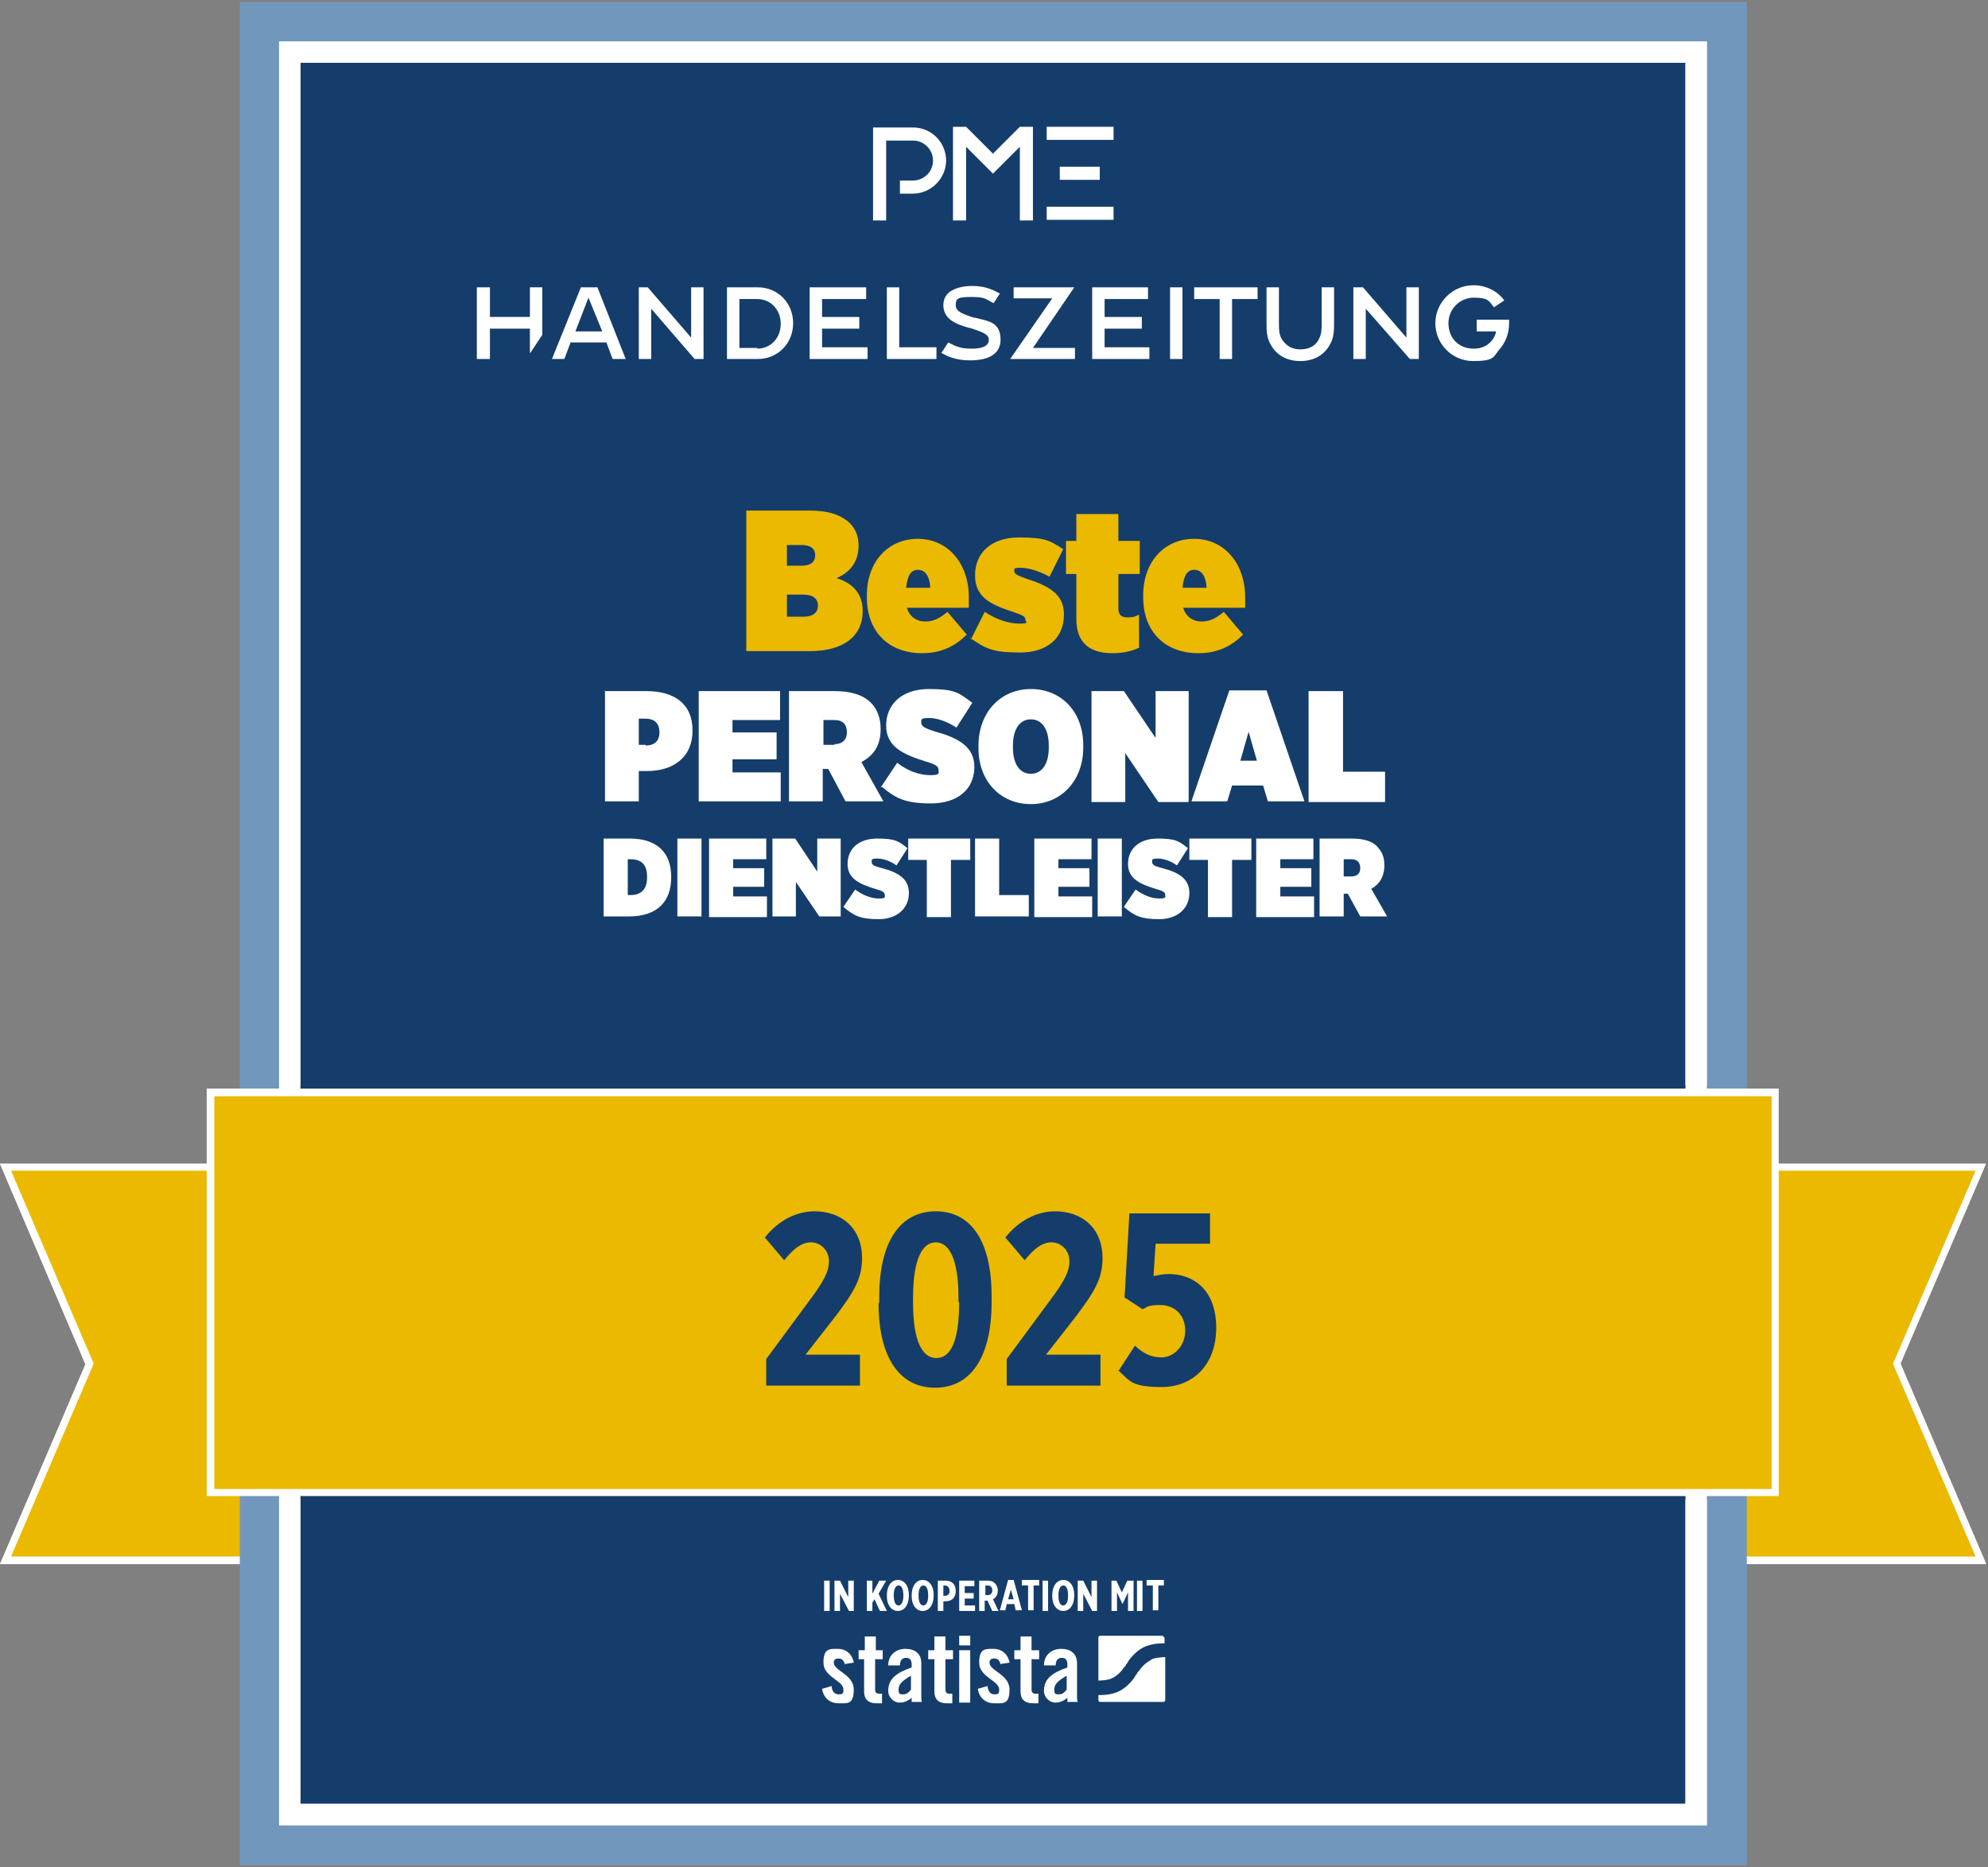 <?xml version="1.0" encoding="UTF-8"?>
<svg id="Layer_1" xmlns="http://www.w3.org/2000/svg" xmlns:xlink="http://www.w3.org/1999/xlink" version="1.1" viewBox="0 0 288.5 271">
  <rect x="0" y="0" width="288.5" height="271" fill="#808080" stroke="none"/>
  <!-- Generator: Adobe Illustrator 29.1.0, SVG Export Plug-In . SVG Version: 2.1.0 Build 142)  -->
  <defs>
    <style>
      .st0 {
        fill: none;
      }

      .st1 {
        fill: #7297bd;
      }

      .st2 {
        isolation: isolate;
      }

      .st3 {
        fill: #eab900;
      }

      .st4 {
        clip-path: url(#clippath-1);
      }

      .st5 {
        clip-path: url(#clippath-3);
      }

      .st6 {
        clip-path: url(#clippath-4);
      }

      .st7 {
        clip-path: url(#clippath-2);
      }

      .st8 {
        clip-path: url(#clippath-5);
      }

      .st9 {
        fill: #fff;
      }

      .st10 {
        clip-path: url(#clippath);
      }

      .st11 {
        fill: #153d6b;
      }
    </style>
    <clipPath id="clippath">
      <rect class="st0" x="-19.2" y="-27" width="325.8" height="325.8"/>
    </clipPath>
    <clipPath id="clippath-1">
      <rect class="st0" x="-19.2" y="-27" width="325.8" height="325.8"/>
    </clipPath>
    <clipPath id="clippath-2">
      <rect class="st0" x="-19.2" y="-27" width="325.8" height="325.8"/>
    </clipPath>
    <clipPath id="clippath-3">
      <rect class="st0" x="0" y=".3" width="288.2" height="270.4"/>
    </clipPath>
    <clipPath id="clippath-4">
      <rect class="st0" x="-19.2" y="-27" width="325.8" height="325.8"/>
    </clipPath>
    <clipPath id="clippath-5">
      <rect class="st0" x="-19.2" y="-27" width="325.8" height="325.8"/>
    </clipPath>
  </defs>
  <g class="st10">
    <g class="st4">
      <g>
        <polygon class="st3" points="40 169.4 .8 169.4 13 197.9 12.9 198.2 .8 226.5 40 226.5 40 169.4"/>
        <path class="st9" d="M40.5,227H0l12.4-29L0,168.9h40.5v58.1ZM1.6,225.9h37.9v-56H1.6l12,28-12,28Z"/>
        <polygon class="st3" points="275.3 197.8 287.4 169.4 248.2 169.4 248.2 226.5 287.4 226.5 275.2 197.9 275.3 197.8"/>
        <path class="st9" d="M288.2,227h-40.5v-58.1h40.5l-12.4,29,12.4,29ZM248.8,225.9h37.9l-12-28,.2-.4,11.8-27.6h-37.9v56Z"/>
        <g class="st7">
          <g class="st5">
            <g>
              <polygon class="st3" points="40 169.4 .8 169.4 13 197.9 12.9 198.2 .8 226.5 40 226.5 40 169.4"/>
              <path class="st9" d="M40.5,227H0l12.4-29L0,168.9h40.5v58.1ZM1.6,225.9h37.9v-56H1.6l12,28-12,28Z"/>
              <polygon class="st3" points="275.3 197.8 287.4 169.4 248.2 169.4 248.2 226.5 287.4 226.5 275.2 197.9 275.3 197.8"/>
              <path class="st9" d="M288.2,227h-40.5v-58.1h40.5l-12.4,29,12.4,29ZM248.8,225.9h37.9l-12-28,.2-.4,11.8-27.6h-37.9v56Z"/>
              <rect class="st1" x="34.8" y=".3" width="218.7" height="270.4"/>
              <rect class="st11" x="42.1" y="7.6" width="204.1" height="255.8"/>
              <path class="st9" d="M244.6,261.8H43.6V9.1h201v252.7h0ZM247.7,6H40.5v258.9h207.2V6Z"/>
              <polygon class="st9" points="244.6 217.6 244.6 261.8 43.6 261.8 43.6 217.6 40.5 217.6 40.5 261.8 40.5 264.9 43.6 264.9 244.6 264.9 247.7 264.9 247.7 261.8 247.7 217.6 244.6 217.6"/>
              <polygon class="st9" points="43.6 157.5 43.6 9.1 244.6 9.1 244.6 157.5 247.7 157.5 247.7 9.1 247.7 6 244.6 6 43.6 6 40.5 6 40.5 9.1 40.5 157.5 43.6 157.5"/>
            </g>
          </g>
        </g>
        <rect class="st3" x="30.6" y="158.5" width="227.1" height="58.1"/>
        <path class="st9" d="M258.1,217.1H30v-59.1h228.1v59.1ZM31.1,216.1h226v-57H31.1v57Z"/>
        <rect x="30.6" y="158.5" width="227.1" height="58.1"/>
        <rect class="st3" x="30.6" y="158.5" width="227.1" height="58.1"/>
        <path class="st9" d="M258.1,217.1H30v-59.1h228.1v59.1ZM31.1,216.1h226v-57H31.1v57Z"/>
        <g class="st2">
          <g class="st2">
            <path class="st9" d="M119.6,229.4h.8v4.4h-.8v-4.4Z"/>
            <path class="st9" d="M121.1,229.4h.8l1.2,2.4v-2.4h.8v4.4h-.7l-1.3-2.5v2.5h-.8v-4.4Z"/>
          </g>
          <g class="st2">
            <path class="st9" d="M125.8,229.4h.8v1.9l1-1.9h1l-1.1,1.9,1.2,2.5h-1l-.8-1.7-.3.5v1.2h-.8v-4.4Z"/>
          </g>
          <g class="st2">
            <path class="st9" d="M128.7,231.6h0c0-1.5.7-2.3,1.6-2.3s1.6.8,1.6,2.2h0c0,1.5-.7,2.3-1.6,2.3s-1.6-.8-1.6-2.2ZM131.1,231.6h0c0-1.1-.3-1.5-.7-1.5s-.7.5-.7,1.4h0c0,1.1.3,1.5.7,1.5s.7-.5.7-1.4Z"/>
            <path class="st9" d="M132.3,231.6h0c0-1.5.7-2.3,1.6-2.3s1.6.8,1.6,2.2h0c0,1.5-.7,2.3-1.6,2.3s-1.6-.8-1.6-2.2ZM134.7,231.6h0c0-1.1-.3-1.5-.7-1.5s-.7.5-.7,1.4h0c0,1.1.3,1.5.7,1.5s.7-.5.7-1.4Z"/>
            <path class="st9" d="M136.1,229.4h1.1c.9,0,1.5.5,1.5,1.5h0c0,1-.6,1.5-1.5,1.5h-.3v1.4h-.8v-4.4ZM137.1,231.6c.5,0,.7-.3.7-.7s-.2-.8-.7-.8h-.2v1.5h.2Z"/>
            <path class="st9" d="M139.1,229.4h2.3v.8h-1.4v1h1.3v.8h-1.3v1h1.5v.8h-2.3v-4.4Z"/>
          </g>
          <g class="st2">
            <path class="st9" d="M142.1,229.4h1.2c.5,0,.8.1,1.1.4.2.2.4.6.4,1h0c0,.7-.3,1.1-.7,1.3l.8,1.7h-.9l-.7-1.5h-.4v1.5h-.8v-4.4ZM143.3,231.5c.5,0,.7-.3.7-.7s-.2-.7-.7-.7h-.3v1.4h.3Z"/>
          </g>
          <g class="st2">
            <path class="st9" d="M146.3,229.3h.8l1.2,4.4h-.9l-.2-.9h-1.1l-.2.9h-.8l1.2-4.4ZM147.1,232.1l-.4-1.4-.4,1.4h.7Z"/>
          </g>
          <g class="st2">
            <path class="st9" d="M149.1,230.1h-.8v-.8h2.5v.8h-.8v3.6h-.8v-3.6Z"/>
            <path class="st9" d="M151.3,229.4h.8v4.4h-.8v-4.4Z"/>
            <path class="st9" d="M152.7,231.6h0c0-1.5.7-2.3,1.6-2.3s1.6.8,1.6,2.2h0c0,1.5-.7,2.3-1.6,2.3s-1.6-.8-1.6-2.2ZM155,231.6h0c0-1.1-.3-1.5-.7-1.5s-.7.5-.7,1.4h0c0,1.1.3,1.5.7,1.5s.7-.5.7-1.4Z"/>
            <path class="st9" d="M156.4,229.4h.8l1.2,2.4v-2.4h.8v4.4h-.7l-1.3-2.5v2.5h-.8v-4.4Z"/>
            <path class="st9" d="M161.1,229.4h.9l.8,1.7.8-1.7h.9v4.4h-.8v-2.7l-.8,1.7h0l-.8-1.7v2.7h-.8v-4.4Z"/>
            <path class="st9" d="M165,229.4h.8v4.4h-.8v-4.4Z"/>
            <path class="st9" d="M167.2,230.1h-.8v-.8h2.5v.8h-.8v3.6h-.8v-3.6Z"/>
          </g>
        </g>
        <g class="st6">
          <g>
            <path class="st9" d="M122.6,241.6c-.1-.6-.4-.9-.9-.9s-.7.2-.7.6c0,1.2,2.9,1.7,2.9,3.9s-.9,2-2.2,2-2.2-.8-2.4-2.1l1.4-.4c0,.6.3,1.2,1,1.2s.7-.2.7-.7c0-1.3-2.9-1.8-2.9-3.9s.9-2,2.1-2,2.1.8,2.3,2l-1.3.2h0Z"/>
            <path class="st9" d="M124.6,240.8v-1.3h.9v-2h1.6v2h1v1.3h-1.1v4.4c0,.4.2.6.5.6h.5v1.4c-.2,0-.4,0-.8,0-1.2,0-1.8-.6-1.8-1.7v-4.7h-.9Z"/>
            <path class="st9" d="M128.9,241.7c0-1.5,1.1-2.4,2.5-2.4s2.3.7,2.3,2.1v4.8c0,.2,0,.6.1.8h-1.5c0-.2,0-.4,0-.6-.6.5-1.1.7-1.8.7s-1.6-.7-1.6-1.7c0-1.7,1.1-2.6,3.4-3.4v-.4c0-.6-.2-1-.8-1s-.9.4-.9,1.1h-1.6ZM132.2,243.2c-1.4.8-1.8,1.3-1.8,2s.2.7.7.7.8-.3,1.1-.7v-2h0Z"/>
            <path class="st9" d="M134.7,240.8v-1.3h.9v-2h1.6v2h1.1v1.3h-1.1v4.4c0,.4.2.6.5.6h.5v1.4c-.2,0-.4,0-.8,0-1.2,0-1.8-.6-1.8-1.7v-4.7h-.9,0Z"/>
            <path class="st9" d="M139.2,237.4h1.6v1.4h-1.6v-1.4ZM139.2,239.5h1.6v7.6h-1.6v-7.6Z"/>
            <path class="st9" d="M145.2,241.6c-.1-.6-.4-.9-.9-.9s-.7.2-.7.6c0,1.2,2.9,1.7,2.9,3.9s-.9,2-2.2,2-2.2-.8-2.4-2.1l1.4-.4c.1.6.3,1.2,1,1.2s.7-.2.7-.7c0-1.3-2.9-1.8-2.9-3.9s.9-2,2.1-2,2.1.8,2.3,2l-1.3.2h0Z"/>
            <path class="st9" d="M147.2,240.8v-1.3h.9v-2h1.6v2h1.1v1.3h-1.1v4.4c0,.4.2.6.5.6h.5v1.4c-.2,0-.4,0-.8,0-1.2,0-1.8-.6-1.8-1.7v-4.7h-.9,0Z"/>
            <path class="st9" d="M151.5,241.7c0-1.5,1.1-2.4,2.5-2.4s2.3.7,2.3,2.1v4.8c0,.2,0,.6.1.8h-1.5c0-.2,0-.4,0-.6-.6.5-1.1.7-1.8.7s-1.6-.7-1.6-1.7c0-1.7,1.1-2.6,3.4-3.4v-.4c0-.6-.2-1-.8-1s-.9.4-.9,1.1h-1.6ZM154.8,243.2c-1.4.8-1.8,1.3-1.8,2s.2.7.7.7.8-.3,1.1-.7v-2h0Z"/>
            <path class="st9" d="M168.8,237.4h-9.1c-.2,0-.3.1-.3.3v6.2h0s1.5,0,2.1-.4c.8-.4,1.4-1.2,1.4-1.2.1-.2.3-.4.4-.5s.1-.1.1-.2c0,0,0-.1.1-.1,0,0,.2-.3.3-.5,0,0,.9-1.3,2.1-1.9,1.4-.7,3.1-.6,3.1-.6h0v-.7c0-.2-.1-.3-.3-.3M166.9,241c-.8.4-1.4,1.2-1.4,1.2-.1.2-.3.4-.4.5s-.1.1-.1.2c0,0,0,.1-.1.1,0,0-.2.3-.3.5,0,0-.9,1.3-2.1,1.9-1.3.7-3,.6-3.1.6v.7c0,.2.1.3.3.3h9.1c.2,0,.3-.1.3-.3v-6.2s0,0,0,0c0,0-1.5,0-2.1.4"/>
          </g>
        </g>
        <g class="st2">
          <g class="st2">
            <path class="st3" d="M108.1,74.1h9.4c2.7,0,4.5.6,5.8,1.8.8.8,1.3,1.8,1.3,3.3h0c0,2.4-1.3,3.9-3.2,4.7,2.2.7,3.8,2.1,3.8,4.8h0c0,3.4-2.5,5.8-7.7,5.8h-9.2v-20.4ZM118.3,80.6c0-1-.7-1.5-2-1.5h-2.1v3h2.1c1.3,0,2-.5,2-1.5h0ZM116.6,86.3h-2.4v3.2h2.4c1.4,0,2.1-.6,2.1-1.6h0c0-1-.7-1.6-2.1-1.6Z"/>
            <path class="st3" d="M125.8,86.8v-.4c0-4.9,3.1-8.2,7.4-8.2s7.4,3.5,7.4,8.5v1.5h-9c.4,1.3,1.4,2,2.7,2s2.2-.6,3.2-1.4l2.8,3.3c-1.6,1.6-3.6,2.7-6.5,2.7-4.8,0-8-3.1-8-8.1ZM135,85.3c-.1-1.8-.8-2.6-1.8-2.6s-1.5.8-1.7,2.6h3.5Z"/>
          </g>
          <g class="st2">
            <path class="st3" d="M140.9,92.8l2-4c1.7,1.1,3.4,1.7,5,1.7s.9-.2.9-.6h0c0-.4-.3-.6-1.8-1.1-3.4-1.1-5.5-2.2-5.5-5.3h0c0-3.4,2.5-5.5,6.4-5.5s4.5.5,6.4,1.7l-2,4c-1.4-.8-3.1-1.3-4.2-1.3s-.9.2-.9.5h0c0,.4.4.6,1.8,1.1,3.4,1.1,5.4,2.3,5.4,5.2h0c0,3.4-2.4,5.5-6.4,5.5s-5-.6-7.2-2.1Z"/>
          </g>
          <g class="st2">
            <path class="st3" d="M156.2,89.8v-6.5h-1.5v-4.8h1.5v-3.9h6.1v3.9h3.1v4.8h-3.1v5c0,.9.4,1.3,1.3,1.3s1.1-.1,1.7-.4v4.8c-1,.5-2.4.8-3.8.8-3.4,0-5.3-1.5-5.3-5Z"/>
          </g>
          <g class="st2">
            <path class="st3" d="M165.9,86.8v-.4c0-4.9,3.1-8.2,7.4-8.2s7.4,3.5,7.4,8.5v1.5h-9c.4,1.3,1.4,2,2.7,2s2.2-.6,3.2-1.4l2.8,3.3c-1.6,1.6-3.6,2.7-6.5,2.7-4.8,0-8-3.1-8-8.1ZM175.1,85.3c-.1-1.8-.8-2.6-1.8-2.6s-1.5.8-1.7,2.6h3.5Z"/>
          </g>
        </g>
        <g class="st2">
          <g class="st2">
            <path class="st9" d="M87.7,100.3h6.1c4,0,6.7,1.8,6.7,5.7h0c0,4.1-3,5.9-6.6,5.9h-1.2v4.4h-4.9v-16.1ZM93.7,108.2c1.2,0,2-.6,2-1.9h0c0-1.4-.8-2-2-2h-1v3.8h1Z"/>
            <path class="st9" d="M101.4,100.3h11.8v4.2h-6.9v1.8h6.4v3.9h-6.4v1.9h7v4.2h-11.9v-16.1Z"/>
            <path class="st9" d="M114.5,100.3h6.6c2.5,0,4.2.6,5.3,1.7.9.9,1.4,2.2,1.4,3.8h0c0,2.5-1.1,3.9-2.8,4.8l3.2,5.7h-5.5l-2.5-4.7h-.8v4.7h-4.9v-16.1ZM121.1,108c1.1,0,1.8-.6,1.8-1.7h0c0-1.3-.7-1.8-1.8-1.8h-1.6v3.6h1.6Z"/>
            <path class="st9" d="M127.8,114.3l2.4-3.6c1.5,1.2,3.3,1.8,4.8,1.8s1.2-.3,1.2-.8h0c0-.5-.5-.8-1.9-1.2-3.2-1-5.7-2.1-5.7-5.2h0c0-3.1,2.3-5.3,6.2-5.3s4.4.6,6.3,2l-2.3,3.6c-1.2-.8-2.7-1.4-4-1.4s-1.1.3-1.1.7h0c0,.5.5.8,2.1,1.3,3.3.9,5.6,2.2,5.6,5.1h0c0,3.3-2.5,5.3-6.3,5.3s-5.2-.8-7.1-2.4Z"/>
            <path class="st9" d="M142,108.6v-.4c0-4.8,3.2-8.2,7.6-8.2s7.6,3.3,7.6,8.1v.4c0,4.8-3.2,8.2-7.6,8.2s-7.6-3.3-7.6-8.1ZM152.2,108.5v-.3c0-2.4-1-3.8-2.6-3.8s-2.6,1.4-2.6,3.8v.3c0,2.4,1,3.8,2.6,3.8s2.6-1.4,2.6-3.8Z"/>
            <path class="st9" d="M158.4,100.3h4.7l4.6,6.8v-6.8h4.8v16.1h-4.4l-4.8-7.1v7.1h-4.9v-16.1Z"/>
            <path class="st9" d="M178.6,100.2h5.2l5.5,16.1h-5.3l-.7-2.3h-4.5l-.7,2.3h-5.2l5.5-16.1ZM182.4,110.4l-1.2-4.2-1.2,4.2h2.4Z"/>
            <path class="st9" d="M189.9,100.3h5v11.7h6.1v4.4h-11.1v-16.1Z"/>
          </g>
        </g>
        <g class="st2">
          <g class="st2">
            <path class="st9" d="M87.6,121.7h3.8c4,0,6,2.1,6,5.5v.2c0,3.4-2,5.6-6.1,5.6h-3.7v-11.3ZM91.1,124.8v5.1h.4c1.4,0,2.4-.7,2.4-2.5v-.2c0-1.8-.9-2.5-2.4-2.5h-.4Z"/>
            <path class="st9" d="M98.3,121.7h3.5v11.3h-3.5v-11.3Z"/>
            <path class="st9" d="M102.9,121.7h8.3v3h-4.8v1.3h4.5v2.7h-4.5v1.4h4.9v3h-8.4v-11.3Z"/>
            <path class="st9" d="M112.1,121.7h3.3l3.2,4.8v-4.8h3.4v11.3h-3.1l-3.4-5v5h-3.4v-11.3Z"/>
          </g>
          <g class="st2">
            <path class="st9" d="M122.4,131.6l1.7-2.5c1.1.8,2.3,1.3,3.4,1.3s.9-.2.9-.5h0c0-.4-.3-.6-1.4-.9-2.3-.7-4-1.5-4-3.6h0c0-2.2,1.6-3.7,4.3-3.7s3.1.4,4.4,1.4l-1.6,2.5c-.8-.6-1.9-1-2.8-1s-.8.2-.8.5h0c0,.4.3.6,1.5.9,2.3.6,3.9,1.5,3.9,3.6h0c0,2.3-1.8,3.8-4.4,3.8s-3.6-.5-5-1.7Z"/>
          </g>
          <g class="st2">
            <path class="st9" d="M134.6,124.8h-2.8v-3.1h9v3.1h-2.8v8.3h-3.5v-8.3Z"/>
            <path class="st9" d="M141.5,121.7h3.5v8.2h4.3v3.1h-7.8v-11.3Z"/>
            <path class="st9" d="M150.1,121.7h8.3v3h-4.8v1.3h4.5v2.7h-4.5v1.4h4.9v3h-8.4v-11.3Z"/>
            <path class="st9" d="M159.3,121.7h3.5v11.3h-3.5v-11.3Z"/>
          </g>
          <g class="st2">
            <path class="st9" d="M163.1,131.6l1.7-2.5c1.1.8,2.3,1.3,3.4,1.3s.9-.2.9-.5h0c0-.4-.3-.6-1.4-.9-2.3-.7-4-1.5-4-3.6h0c0-2.2,1.6-3.7,4.3-3.7s3.1.4,4.4,1.4l-1.6,2.5c-.8-.6-1.9-1-2.8-1s-.8.2-.8.5h0c0,.4.3.6,1.5.9,2.3.6,3.9,1.5,3.9,3.6h0c0,2.3-1.8,3.8-4.4,3.8s-3.6-.5-5-1.7Z"/>
          </g>
          <g class="st2">
            <path class="st9" d="M175.4,124.8h-2.8v-3.1h9v3.1h-2.8v8.3h-3.5v-8.3Z"/>
            <path class="st9" d="M182.3,121.7h8.3v3h-4.8v1.3h4.5v2.7h-4.5v1.4h4.9v3h-8.4v-11.3Z"/>
            <path class="st9" d="M191.5,121.7h4.7c1.7,0,3,.4,3.7,1.2s1,1.5,1,2.7h0c0,1.7-.8,2.8-1.9,3.4l2.3,4h-3.9l-1.8-3.3h-.6v3.3h-3.5v-11.3ZM196.1,127.2c.8,0,1.3-.4,1.3-1.2h0c0-.9-.5-1.3-1.3-1.3h-1.1v2.5h1.1Z"/>
          </g>
        </g>
        <g class="st8">
          <g>
            <path class="st9" d="M89,52.1h1.8l-4.1-10.4h-2.4l-4.2,10.4h1.8l.9-2.4h5.2l.9,2.4ZM87.4,48.1h-3.9l1.9-4.9s2,4.9,2,4.9Z"/>
            <polygon class="st9" points="100.8 52.1 102.1 52.1 102.1 41.7 100.3 41.7 100.3 49 94 41.7 92.7 41.7 92.7 52.1 94.5 52.1 94.5 44.8 100.8 52.1"/>
            <path class="st9" d="M105.5,52.1h4.5c2.8,0,5.1-2.2,5.1-5.2s-2.3-5.2-5.1-5.2h-4.5v10.4ZM109.9,50.5h-2.6v-7.1h2.6c1.9,0,3.4,1.5,3.4,3.6s-1.5,3.6-3.4,3.6"/>
            <polygon class="st9" points="128.7 52.1 135.9 52.1 135.9 50.4 130.5 50.4 130.5 41.7 128.7 41.7 128.7 52.1"/>
            <path class="st9" d="M136.6,51.2c1.3.8,2.7,1.1,4.2,1.1s4.4-.3,4.4-3-2-2.7-3.7-3.2h-.2c-1.4-.5-2.6-.8-2.6-1.8s.3-1.2,2.3-1.2,2,.3,3.2.9l.9-1.4c-1.4-.8-2.6-1.1-4-1.1s-2.4.3-3.2.8c-.7.5-1,1.2-1,2,0,2.1,2,2.8,3.8,3.3h.1c1.4.5,2.7.8,2.7,1.7s-.9,1.3-2.5,1.3-2.2-.3-3.4-.9l-.9,1.4h0Z"/>
            <rect class="st9" x="169.8" y="41.7" width="1.8" height="10.4"/>
            <polygon class="st9" points="177 52.1 178.8 52.1 178.8 43.4 182.5 43.4 182.5 41.7 173.3 41.7 173.3 43.4 177 43.4 177 52.1"/>
            <polygon class="st9" points="204.6 52.1 205.9 52.1 205.9 41.7 204.1 41.7 204.1 49 197.8 41.7 196.4 41.7 196.4 52.1 198.2 52.1 198.2 44.8 204.6 52.1"/>
            <path class="st9" d="M193.6,41.7h-1.8v5.2c0,.8,0,1.6-.4,2.3-.3.7-1.1,1.5-2.7,1.5s-2.3-.9-2.7-1.5c-.4-.7-.4-1.5-.4-2.3s0-4.2,0-5.2h-1.8v5.2c0,1,0,2.1.6,3.1.8,1.5,2.3,2.4,4.3,2.4s3.5-.9,4.3-2.4c.6-1,.6-2.1.6-3.1v-5.2"/>
            <path class="st9" d="M213.8,41.4c-3,0-5.5,2.5-5.5,5.5s2.4,5.5,5.5,5.5,2.9-.6,3.8-1.7c.9-1,1.4-2.3,1.4-3.8s0-.4,0-.5h-4.7v1.7h2.8c0,.5-.8,2.5-3.2,2.5s-3.7-1.7-3.7-3.7,1.6-3.7,3.7-3.7,2.2.5,2.9,1.4l1.5-1c-1-1.4-2.7-2.2-4.4-2.2"/>
            <polygon class="st9" points="76.9 51.3 78.7 48.6 78.7 41.7 76.9 41.7 76.9 46 71.1 46 71.1 41.7 69.2 41.7 69.2 52.1 71.1 52.1 71.1 47.7 76.9 47.7 76.9 51.3"/>
            <polygon class="st9" points="149.9 50.5 155.9 41.7 154.9 41.7 147.1 41.7 147.1 43.3 152.7 43.3 146.6 52.1 147.6 52.1 156 52.1 156 50.5 149.9 50.5"/>
            <polygon class="st9" points="160.3 47.7 165.7 47.7 165.7 46 160.3 46 160.3 43.4 166.6 43.4 166.6 41.7 158.5 41.7 158.5 52.1 166.8 52.1 166.8 50.4 160.3 50.4 160.3 47.7"/>
            <polygon class="st9" points="119.3 47.7 124.7 47.7 124.7 46 119.3 46 119.3 43.4 125.7 43.4 125.7 41.7 117.5 41.7 117.5 52.1 125.9 52.1 125.9 50.4 119.3 50.4 119.3 47.7"/>
            <rect class="st9" x="151.9" y="18.4" width="9.7" height="1.9"/>
            <rect class="st9" x="153.8" y="24.2" width="5.8" height="1.9"/>
            <rect class="st9" x="151.9" y="30" width="9.7" height="1.9"/>
            <path class="st9" d="M132.5,28.1h-1.9v-1.9h1.9c1.6,0,2.9-1.3,2.9-2.9s-1.3-2.9-2.9-2.9h-3.9v11.6h-1.9v-13.5h5.8c2.7,0,4.8,2.2,4.8,4.8s-2.2,4.8-4.8,4.8"/>
            <polygon class="st9" points="138.3 32 140.2 32 140.2 21.3 144.1 25.2 148 21.3 148 32 149.9 32 149.9 18.4 148 18.4 144.1 22.3 140.2 18.4 138.3 18.4 138.3 32"/>
          </g>
        </g>
        <g class="st2">
          <g class="st2">
            <path class="st11" d="M111.3,197.1l6.2-8.4c2.1-2.8,2.8-4.2,2.8-5.7s-1.2-2.7-2.6-2.7-2.6,1-3.9,2.6l-2.8-3.3c1.9-2.4,4.5-3.8,7.2-3.8,3.9,0,6.9,2.4,6.9,6.8h0c0,2.8-1,4.7-3.9,8.5l-4.3,5.5h7.9v4.5h-13.6v-3.9Z"/>
          </g>
          <g class="st2">
            <path class="st11" d="M127.6,189.1v-.9c0-8.1,3.1-12.4,8.2-12.4s8.1,4.3,8.1,12.3v.9c0,8.1-3.1,12.4-8.2,12.4s-8.2-4.3-8.2-12.3ZM139.1,189v-.6c0-6-1.5-8.1-3.3-8.1s-3.3,2.1-3.3,8.1v.6c0,6,1.5,8.1,3.4,8.1s3.3-2.1,3.3-8.1Z"/>
          </g>
          <g class="st2">
            <path class="st11" d="M146.2,197.1l6.2-8.4c2.1-2.8,2.8-4.2,2.8-5.7s-1.2-2.7-2.6-2.7-2.6,1-3.9,2.6l-2.8-3.3c1.9-2.4,4.5-3.8,7.2-3.8,3.9,0,6.9,2.4,6.9,6.8h0c0,2.8-1,4.7-3.9,8.5l-4.3,5.5h7.9v4.5h-13.6v-3.9Z"/>
          </g>
          <g class="st2">
            <path class="st11" d="M162.3,199l2.4-3.7c1.2,1.1,2.3,1.7,3.9,1.7s3.4-1.5,3.4-3.9h0c0-2.3-1.6-3.7-3.6-3.7s-1.8.3-2.6.6l-2.6-1.7.7-12.2h11.7v4.4h-7.9l-.3,4.7c.6-.1,1.3-.3,2.2-.3,3.5,0,6.9,2.2,6.9,7.8h0c0,5.4-3.4,8.6-7.9,8.6s-4.6-.9-6.4-2.5Z"/>
          </g>
        </g>
      </g>
    </g>
  </g>
</svg>
